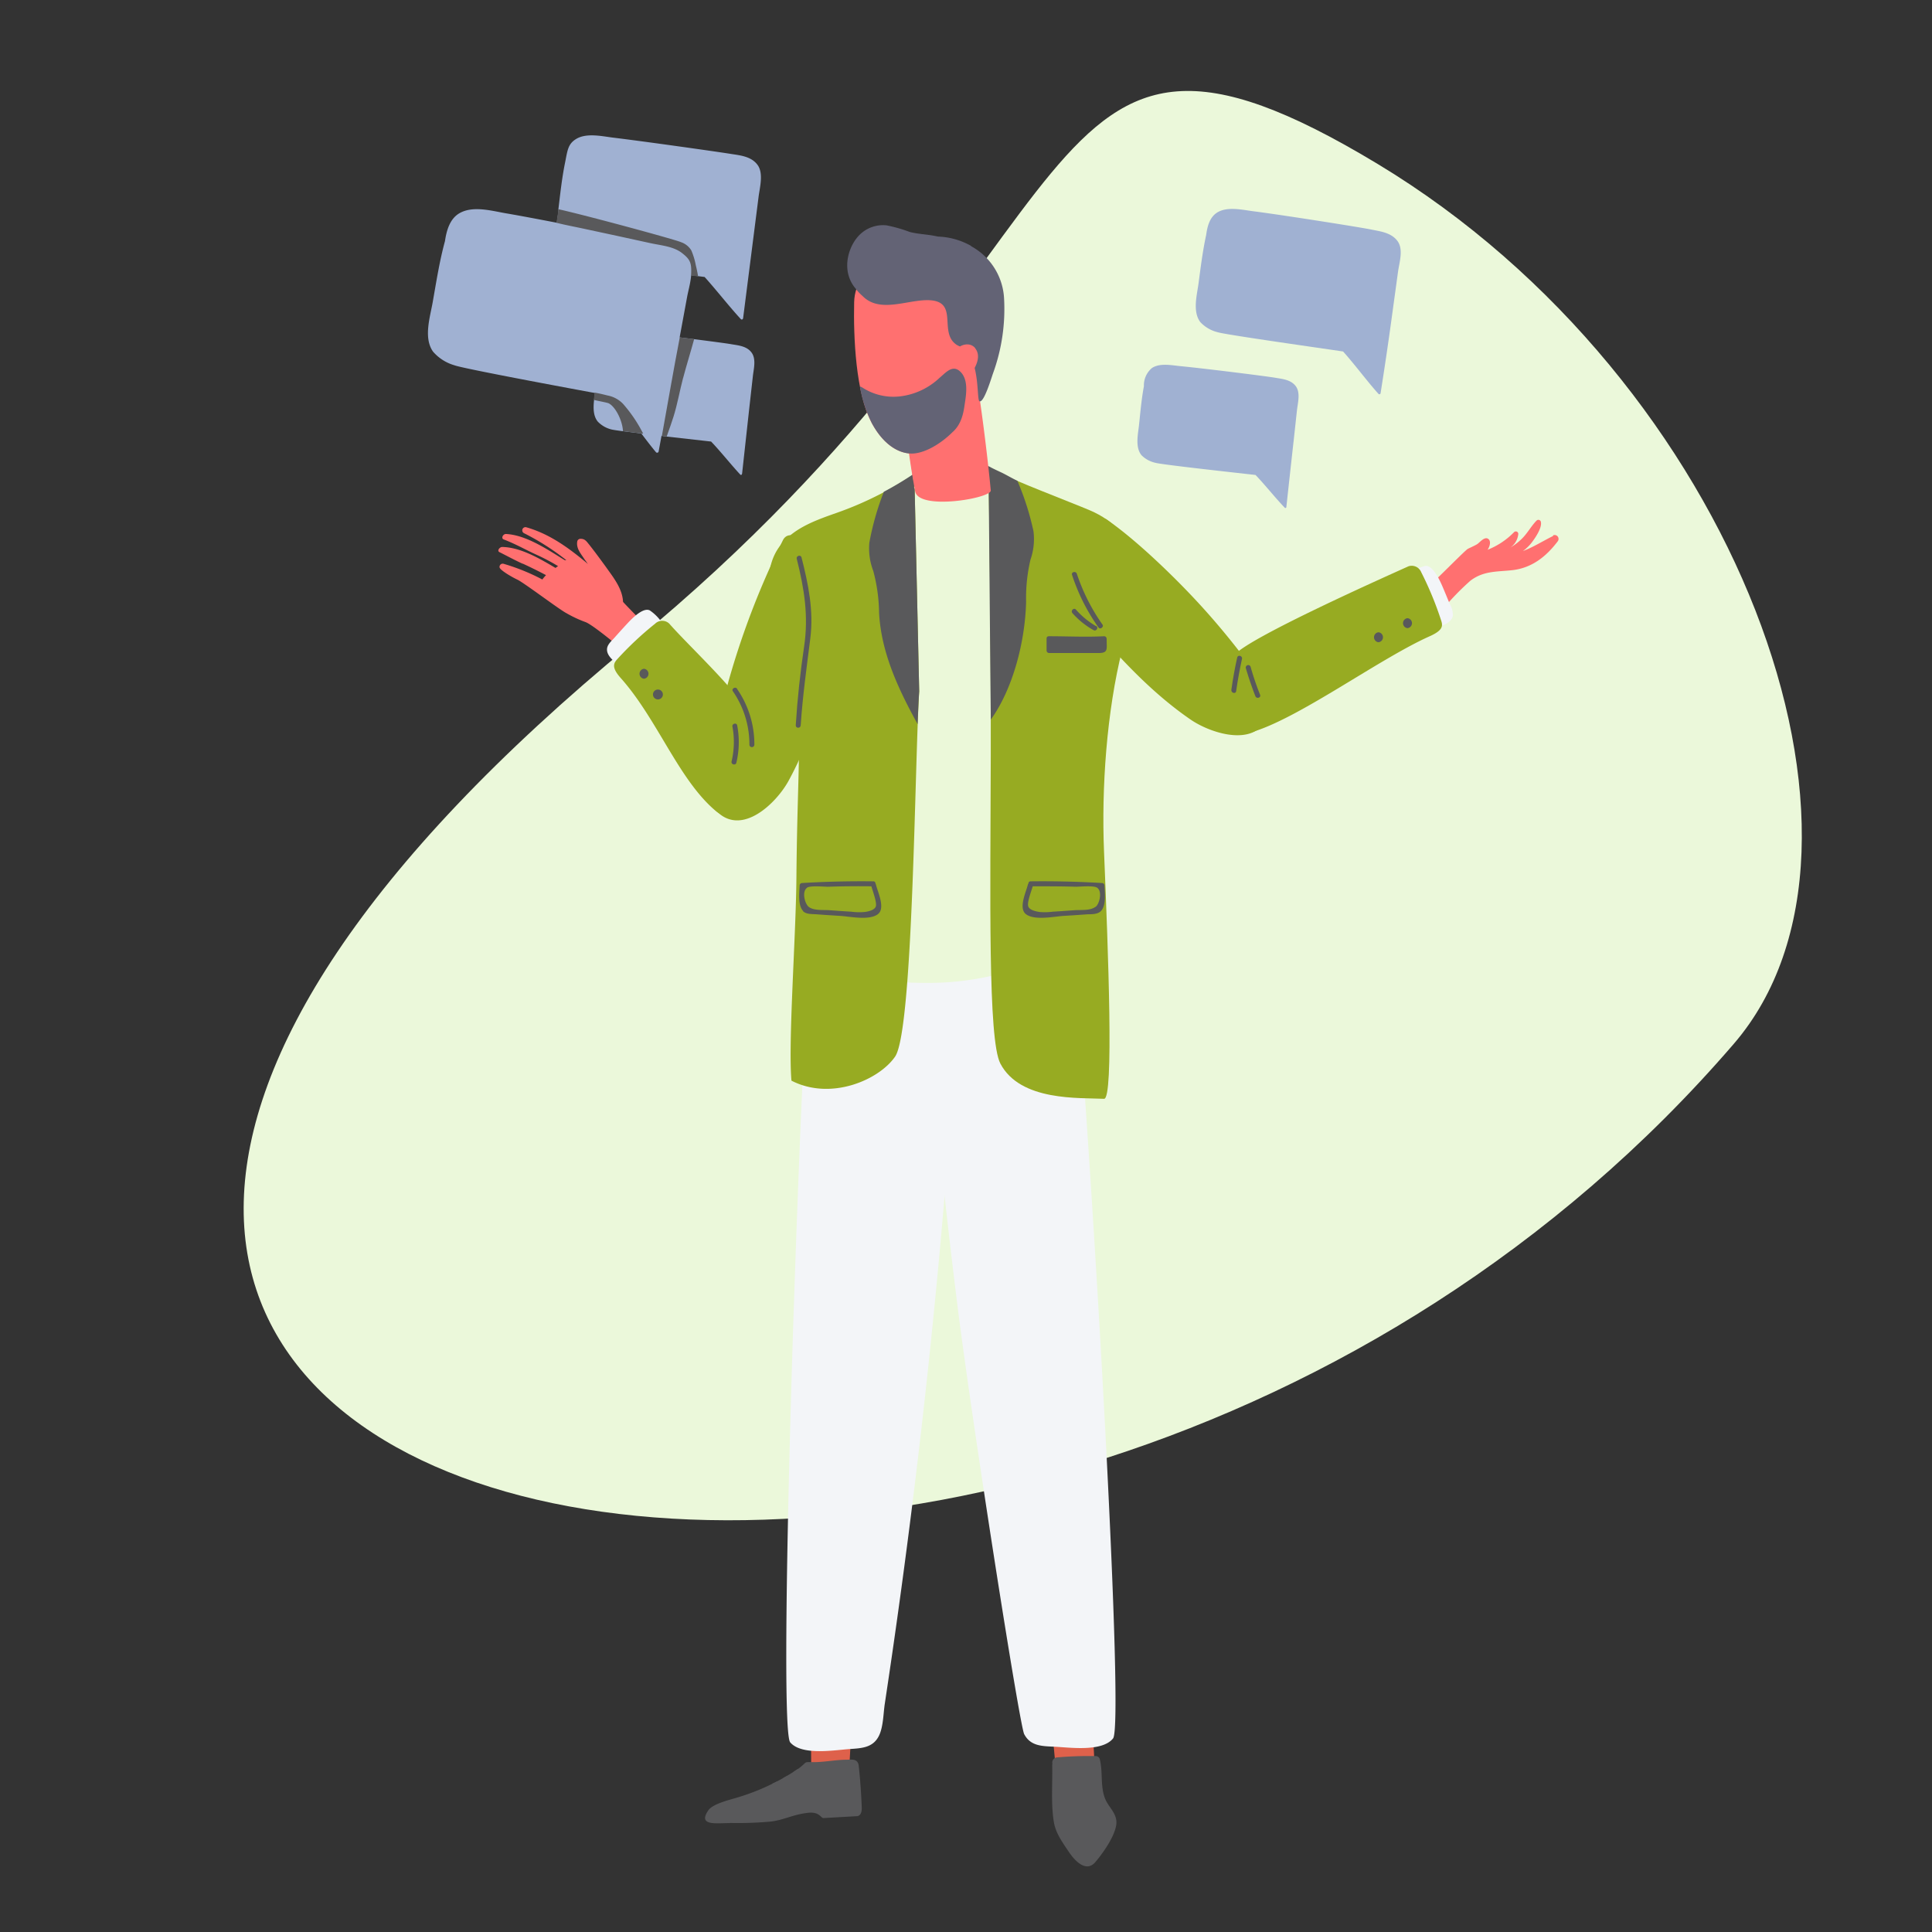 <svg id="Layer_1" data-name="Layer 1" xmlns="http://www.w3.org/2000/svg" viewBox="0 0 351 351"><rect x="0" y="0" width="351" height="351" fill="#333333" stroke="none"/><defs><style>.cls-1{fill:#ebf8da;}.cls-2{fill:#de614b;}.cls-3{fill:#59595b;}.cls-4{fill:#f3f5f8;}.cls-5{fill:#ff7070;}.cls-6{fill:#ebf8d9;}.cls-7{fill:#97ab22;}.cls-8{fill:#636375;}.cls-9{fill:#a0b1d2;}</style></defs><title>finanzen_illustrations_2019_115</title><path class="cls-1" d="M315,189.63c31.32-36.38.65-120.42-64.74-159.86s-47.71,15-135.37,87.08C-83.25,279.88,185,340.63,315,189.63Z"/><path class="cls-2" d="M192.31,325.36c.05.32,6.78.21,6.77,0-.13-2.44-.61-13.64-.91-16.73a.5.5,0,0,0-.62-.5.62.62,0,0,0-.44-.3c-1.73-.27-5.82-1.54-6.08,1.36-.23,2.52.9,13.77,1.28,16.19Z"/><path class="cls-3" d="M191.19,320.59l0-.19a.94.94,0,0,1,.84-1.12,66.49,66.49,0,0,1,6.77-.24.86.86,0,0,1,.23,0,.77.77,0,0,1,.79.62c.6,2.45,0,5.1,1.09,7.43.61,1.26,1.77,2.24,1.91,3.73.19,2.14-2.32,5.73-3.84,7.5-1.74,2-3.83-.45-4.73-1.78-1.14-1.7-2.43-3.43-2.78-5.47-.57-3.36-.22-7.12-.31-10.53Z"/><path class="cls-3" d="M193.75,326.59a11.4,11.4,0,0,0,3.67-.48c.54-.16.39-1-.16-.88a11.4,11.4,0,0,1-3.43.46c-.57,0-.66.88-.08.9Zm3.46-3.95c-1.06.17-2.13.3-3.2.38-.58.05-.57.94,0,.9,1.15-.08,2.3-.22,3.44-.41.58-.1.32-.95-.25-.87Zm.16-2.08q-1.69,0-3.39.09c-.58,0-.57.93,0,.89,1.13-.06,2.26-.09,3.39-.08.58,0,.56-.89,0-.9Z"/><path class="cls-2" d="M147.44,322.91c0,.32,6.72.89,6.73.66.12-2.44.77-13.63.78-16.73a.5.5,0,0,0-.57-.56.6.6,0,0,0-.41-.35c-1.69-.44-5.63-2.11-6.18.74-.48,2.49-.49,13.8-.35,16.24Z"/><path class="cls-3" d="M132.57,331.19a65.92,65.92,0,0,0,7.18-.23c2.46-.2,4.17-1.28,7-1.61,2.17-.26,2.38,1,2.87.95l6-.34c.14,0,1,0,.94-1.62-.1-2.55-.28-5.1-.56-7.64-.23-1.27-1.37-1-2.17-1-1.89,0-3.86.41-5.79.44-2.28,0-1.15-.19-2.93,1.14a40.37,40.37,0,0,1-11.4,5.36c-1.17.35-4.19,1.08-5,2.22-2.1,3,1.69,2.31,3.86,2.36Z"/><path class="cls-3" d="M144.92,321.39l-.75.51c.56.6,1.14,1.18,1.75,1.73.42.38,1.1-.2.67-.59-.57-.54-1.13-1.09-1.67-1.65Zm-4.61,2.67a18.52,18.52,0,0,0,1.77,2.18c.4.42,1.07-.17.68-.59a20.3,20.3,0,0,1-1.61-2c-.27.14-.56.27-.84.4Zm2.69-1.43-.79.46a21.28,21.28,0,0,0,1.82,2.09c.41.41,1.08-.18.67-.59-.6-.62-1.16-1.28-1.7-2Z"/><path class="cls-4" d="M174.54,165.83v-.05c.33-2.29-3-3.13-3.54-.82-.19.82-.38,1.65-.56,2.48,0-.21,0-.42.05-.63.15-2.06-3.17-2.29-3.59-.33l-.33,1.69c-.9-1-2.86-1-3.11.67l-.48,3.31a1.62,1.62,0,0,0-2.35,1.22c-.49,3.17-1,6.34-1.46,9.51l.36-7.22a1.68,1.68,0,0,0-1.79-1.69l.05-.72c.09-1.64-2.06-2.15-3.09-1.25-.74-1.21-3.1-1.16-3.36.53-.44,2.82-.83,5.65-1.19,8.48,0-.62.05-1.23.08-1.85.12-2.31-3.46-2.14-3.59.15-2.29,42.23-5.14,134.8-3.08,137.23s7.94,1.43,10.67,1.23c2.23-.16,4.36-.19,5.46-2.43.8-1.64.79-4.08,1.06-5.83q.66-4.39,1.3-8.77,4.58-31.61,7.72-63.38,3.47-35.1,5.18-70.34a1.48,1.48,0,0,0-.42-1.19Z"/><path class="cls-4" d="M167.39,165.92v0c-.39-2.28,2.92-3.2,3.52-.91.21.82.42,1.64.62,2.46l-.06-.62c-.21-2.06,3.11-2.38,3.57-.42.14.56.26,1.12.39,1.68.87-1.06,2.82-1.12,3.12.58.19,1.1.37,2.2.56,3.3a1.61,1.61,0,0,1,2.38,1.16l1.71,9.47c-.18-2.41-.37-4.81-.55-7.21a1.69,1.69,0,0,1,1.75-1.74l-.06-.71c-.15-1.64,2-2.21,3-1.33.71-1.23,3.07-1.25,3.37.44q.76,4.22,1.41,8.44c0-.61-.08-1.23-.13-1.84-.18-2.31,3.41-2.23,3.59.06,3.39,42.16,8.64,134.61,6.64,137.1s-7.89,1.64-10.63,1.51c-2.24-.11-4.37-.08-5.52-2.29-.85-1.62-9.46-56.57-12.1-77.69q-4.37-35-7-70.19a1.5,1.5,0,0,1,.39-1.2Z"/><path class="cls-5" d="M282.15,97.38c-2,1-3.63,2.05-5.47,2.73a7.76,7.76,0,0,0,1.55-1.48c.61-.79,2-2.76,1.7-3.86a.46.46,0,0,0-.76-.2c-1,1-1.68,2.36-2.77,3.39a10.92,10.92,0,0,1-2,1.52A3.41,3.41,0,0,0,275.84,97a.45.45,0,0,0-.77-.32,13.7,13.7,0,0,1-4.81,3.2c.33-.47.75-1.57.08-2s-1.54.72-2,1-1.61.79-1.69.85c-.47.25-5.85,5.75-6.29,6-3.27,1.3-.64-.13-2.8,2.36-.59.68.55,1.49,1.13.82q.46-.54.93-1.14a.75.75,0,0,0,.5.91,7.37,7.37,0,0,0-.3.7.7.7,0,0,0,1.07.81c0,.55.72,1,1.15.58a47.93,47.93,0,0,1,5.1-5.27c2.37-1.81,4.81-1.61,7.59-1.91,3.58-.4,6.18-2.47,8.3-5.28a.71.71,0,0,0-.87-1.05Z"/><path class="cls-5" d="M94.91,102.37q2.18,1,4.29,2.12a8,8,0,0,0-.67.79,37.8,37.8,0,0,0-7-2.84.58.58,0,0,0-.77.63c.06.49,2.14,1.72,3.22,2.23,1.26.6,7.63,5.43,8.91,6.09a21.81,21.81,0,0,0,3.43,1.61c1.58.52,8,6.14,9.38,7,.48.3,5.07-2.58,4.94-2.9.06-.09-7.45-7.64-7.45-7.77-.11-2.42-1.79-4.46-3.13-6.36-1-1.37-2-2.74-3-4-.47-.57-.77-1.09-1.56-1.08a.59.59,0,0,0-.63.51c-.19,1.2.58,2.09,1.22,3.06.22.34.48.65.71,1l-.26-.23c-3.32-2.76-6.75-5.25-10.94-6.44a.58.58,0,0,0-.42,1.07,44.62,44.62,0,0,1,7.71,4.91l-.11,0-.18,0c-3.23-2-7-4.56-10.68-4.76-.57,0-.93.83-.39,1,2.22.86,3.85,1.81,5.76,2.69a38.1,38.1,0,0,1,4.1,2.15c-.16.1-.31.21-.47.33-2.93-1.73-6.33-3.74-9.68-3.81-.47,0-1,.7-.5.94,1.1.55,2.89,1.51,4.26,2.13Z"/><path class="cls-6" d="M184.93,167.57c-1,.11-2,.18-3,.23a8.73,8.73,0,0,0,1.57-2.21c1.85-3.72-.12-8.5-1-12.24-.23-1-.45-2-.68-3,.16-7.47.64-14.91,1.41-22.44.93-9,3.54-22-2.23-29.92a4.9,4.9,0,0,0-1.76-1.48,21.26,21.26,0,0,0,4-1.93,4.11,4.11,0,0,0-3.15-7.48c-5.1,1.16-10,2.09-15.26,1.49-2.33-.27-3.9,2.09-4.08,4.08l-.08.84a3.25,3.25,0,0,0,2.52,3.73c-3,4.56-3.46,10.51-4.33,15.75a4.14,4.14,0,0,0,1.25,3.78,92.54,92.54,0,0,0-.06,47.06,4.21,4.21,0,0,0,.37.92,9.68,9.68,0,0,1-3.27,1.37,3.93,3.93,0,0,0-2,1.09,3.47,3.47,0,0,0-1.76,1.23,4.22,4.22,0,0,0-1.77,3.38c0,.16,0,.33,0,.49a4.08,4.08,0,0,0,2,3.53c4.24,2.55,10.74,2.75,15.57,2.73A52.31,52.31,0,0,0,186,175.6c4.07-1.39,3.77-8.56-1.09-8Z"/><path class="cls-7" d="M166.17,88.82c-.68-.46,2.17-4.28,1.25-3.63a61.83,61.83,0,0,1-15.46,8c-3.53,1.25-7.38,2.57-9.93,5.58s-2.78,7.08-1.92,11c1.26,5.68,5.08,11,5.11,16.75.07,13.77-.4,18.27-.53,33.05-.1,10.77-1.51,29.83-.9,36.76,7.2,3.7,15.93-.15,18.83-4.37,3.31-4.82,3.56-53.78,4.38-66.28l-.83-36.9Z"/><path class="cls-7" d="M181.74,193.22c3.62,6.92,14.42,6.18,18.84,6.41,1.8.1.75-26.76,0-44.84-.49-11.66.48-25.52,3.31-36.82.41-1.62,3,.22,3.33-1.41,1.85-10.6,0-19.94-9.25-23.86-3.56-1.51-13.47-5.24-17.8-7.43-4.7-2.37-1.66,1.06-.53,3.84,0,0,.41,23.78.36,48.06-.06,25.52-.53,51.7,1.74,56.05Z"/><path class="cls-4" d="M120.94,114.34a8.28,8.28,0,0,0-2.88-3.44c-1.26-.65-3.42,1.65-4.25,2.55s-1.47,1.61-2.19,2.42c-.47.53-1.19,1.13-1.32,1.88-.2,1.21,1,2.21,2,3a.91.91,0,0,0,1,.69l0,0c.63.46,1.23-.08,1.29-.69a5.08,5.08,0,0,0,1-1,.79.79,0,0,0,.2-.46,10.58,10.58,0,0,0,1.35-1.33.93.93,0,0,0,.17-.82,9.49,9.49,0,0,0,1.67-2.29l.46.54c.74.82,1.83-.22,1.43-1.1Z"/><path class="cls-4" d="M256.06,106.57l.62-.36a9.8,9.8,0,0,0,.8,2.72.93.93,0,0,0-.1.83,10.25,10.25,0,0,0,.82,1.7.87.87,0,0,0,0,.5,5.22,5.22,0,0,0,.66,1.24c-.15.6.24,1.3,1,1.08l.06,0a.9.9,0,0,0,1.15-.32c1.25-.36,2.67-.92,2.89-2.12a4.33,4.33,0,0,0-.61-2.21c-.42-1-.82-2-1.25-3s-1.75-4-3.16-3.82a8.26,8.26,0,0,0-3.86,2.28c-.68.69,0,2,1,1.52Z"/><path class="cls-7" d="M149.26,112.19c-.42.9-.85,1.79-1.27,2.68.63-2.69,1.21-5.39,1.72-8.11.35-1.88-2.4-3.4-3.33-1.4l-.23.51a1.92,1.92,0,0,0-3.27-.13l-1.53,3c1.23-3,2.54-5.88,4-8.75,1-2.08-2.1-3.92-3.12-1.83a147.39,147.39,0,0,0-10.26,27,134.5,134.5,0,0,0-3,14.32c-.4,2.61-.87,5.75,1.17,7.85,4.61,4.74,10.9-1.43,13.1-5.43,4.72-8.6,7.36-18.83,9.42-28.34.41-1.91-2.39-3.36-3.32-1.41Z"/><path class="cls-7" d="M228,122.15a135.78,135.78,0,0,0-9.18-11.4C213.66,105,206,97.69,200.83,94.24c-.21.39.8,1.65.68,2.06a21.94,21.94,0,0,0-.55,2.4c.66.55,1.33,1.09,2,1.65-.67-.5-1.34-1-2-1.49-.06.36-.13.72-.19,1.07a44.71,44.71,0,0,0-.58,9.67,6.91,6.91,0,0,1-1.37,4.56c5.22,6.12,11,12.13,17.53,16.6,3.77,2.57,12.17,5.23,14.14-1.08.87-2.79-1-5.38-2.5-7.53Z"/><path class="cls-7" d="M135.39,133.16a1.81,1.81,0,0,0,1.34-2.23c-1.5-4.28-11.29-13.24-15.14-17.63a1.85,1.85,0,0,0-2.56,0,60.25,60.25,0,0,0-7,6.58c-.63.75-.83,1.53.74,3.3,6.71,7.53,10.51,18.5,17.31,24.19,2.05,1.71,3.39-1.33,2.13-3.29-.37-.58-.76-1.15-1.14-1.73a1.71,1.71,0,0,0,1.8-2.22c-.09-.27-.19-.54-.29-.81a1.87,1.87,0,0,0,2.05-1.91,1.94,1.94,0,0,0,1.56-2.76c-.25-.51-.51-1-.78-1.49Z"/><path class="cls-7" d="M228.36,128.1c-.59.37-1.18.73-1.76,1.11-2,1.26-2,4.58.58,3.87,8.54-2.36,23.46-13.46,32.68-17.54,2.17-1,2.3-1.75,2-2.7a60.74,60.74,0,0,0-3.66-8.89,1.86,1.86,0,0,0-2.33-1.06c-5.32,2.4-28.39,12.71-31.53,16-.75.78,2.94,8.78,4,9.24Z"/><path class="cls-3" d="M167,125.64l-.83-36.9c-.51-.34,1-2.56,1.34-3.39l-.14-.2a62,62,0,0,1-6.8,4.2,49.86,49.86,0,0,0-2.63,9.25,11.47,11.47,0,0,0,.72,5.15,30.72,30.72,0,0,1,1.05,7.63c.4,7.28,3.54,13.89,7,20.18.09-2.4.18-4.42.28-5.92Z"/><path class="cls-3" d="M187.21,101.69a11.37,11.37,0,0,0,.55-5.17,49.45,49.45,0,0,0-2.92-9.16c-.94-.46-1.86-1-2.78-1.46-.71-.33-1.35-.63-1.9-.91a6.9,6.9,0,0,0-2-.77c.59,1,1.48,2.42,1.08,2.71v1c.14.29.28.58.39.86,0,0,.36,41.66.38,41.94,4-5.54,6.24-14.14,6.41-21.42a30.32,30.32,0,0,1,.8-7.66Z"/><path class="cls-5" d="M175.23,66.87c-3.11-.5-6.23-1-9.36-1.31a2.87,2.87,0,0,0-.78,0,2.75,2.75,0,0,0-2.6,3.59c2.31,7.61,2.27,12.3,3.78,20.13.67,3.51,13.86,1.24,13.73-.18-.51-5.45-1.59-14.29-2.48-19.7a3,3,0,0,0-2.29-2.55Z"/><path class="cls-5" d="M170.32,83.92c1.17-1.17,2.85-1.66,3.92-2.94,1.21-1.44,1.31-4.81-1.35-4.26a1,1,0,0,0-.65.49,9.67,9.67,0,0,0-3.46,2.19.93.93,0,0,0-.58-.16A6.12,6.12,0,0,0,165,81c.32,2,.62,4.11.93,6.17a3.57,3.57,0,0,0,1.43-.34c1.31-.64,2-1.9,3-2.88Z"/><path class="cls-5" d="M175.92,45.92c-2.11-2.27-5.61.37-8.47.33-3.39,0-6.11-2.36-7.89.42-2.23,2.37-4.31,4.84-4.38,8.24-.14,6.26.26,16.57,3.23,22,2.34,4.31,5.4,5.68,7.69,5.46,3.83-.38,8.1-4.49,9.66-7.29.9-1.6,2.68-3.39,3.09-4.86,2.34-8.43,3.37-17.56-2.93-24.32Z"/><path class="cls-8" d="M176.42,44.67a13.18,13.18,0,0,0-6-1.69l-.7-.14c-1.48-.28-3-.32-4.45-.7a26,26,0,0,0-4.22-1.2,6.05,6.05,0,0,0-5.28,2.16c-1.9,2.27-2.82,6.36-.36,9.28a8.26,8.26,0,0,0,1.28,1.38c2.69,2.77,6.76,1.27,10.36.86,8-.91,3.1,5.53,6.71,8,.34.23,1.09.49,1.45.79,2.9,2.43,2.18,9.31,2.75,9.5.8.28,2.12-4.15,2.45-5.08a34.23,34.23,0,0,0,2-13.72,11.47,11.47,0,0,0-6-9.39Z"/><path class="cls-8" d="M170.74,68.6A12.57,12.57,0,0,1,163.61,72a10.36,10.36,0,0,1-6.92-1.58,1.53,1.53,0,0,0-.46-.2,23.54,23.54,0,0,0,2.18,6.7c2.34,4.31,5.4,5.68,7.69,5.46s5-1.93,6.93-3.85c1.58-1.38,2-3.34,2.23-5.07.3-1.92.76-4.71-1-6.12-1.29-1-2.43.34-3.5,1.25Z"/><path class="cls-5" d="M177.17,63.24a1.86,1.86,0,0,0-1.51-.67,2.57,2.57,0,0,0-1,.24c-.31.14-.67.54-1,.56-.58,0-.59.92,0,.9a2.34,2.34,0,0,0,1.08-.44.58.58,0,0,0,.18.3,1.29,1.29,0,0,0,.57.24c.42.47.24,1.73.17,2.1a.43.43,0,0,0,.14.43c-.06.2-.11.4-.16.59a.46.46,0,0,0,.83.35c.87-1.28,1.84-3.18.67-4.6Z"/><path class="cls-3" d="M117,121.5a.91.91,0,0,0,0,1.81.91.91,0,0,0,0-1.81Z"/><path class="cls-3" d="M119.53,125.27a.9.9,0,0,0,0,1.8.9.9,0,0,0,0-1.8Z"/><path class="cls-3" d="M255.71,112.31a.91.91,0,0,0,0,1.81.91.91,0,0,0,0-1.81Z"/><path class="cls-3" d="M250.44,114.87a.91.91,0,0,0,0,1.81.91.91,0,0,0,0-1.81Z"/><path class="cls-3" d="M201.05,116.05a.46.46,0,0,0-.45-.46c-3.29.17-6.73,0-10,0-.34,0-.45.16-.46.4,0,.74,0,1.46,0,2.2a.46.46,0,0,0,.46.45c3,0,6,0,9,0,1.82,0,1.43-.78,1.46-2.52Z"/><path class="cls-3" d="M199,164.76c-.95.71-2.55.52-3.71.6-1.34.09-2.69.2-4,.27a10.8,10.8,0,0,1-2.41.06c-.61-.1-1.87-.32-2.08-1.06s.55-2.66.82-3.61c2.61,0,5.22,0,7.83.08.73,0,3.24-.26,3.88.18,1,.71.39,3-.29,3.48Zm1.65-3.95a.45.45,0,0,0-.39-.38q-6.51-.39-13.05-.31a.35.35,0,0,0-.36.35l-.1.2c-.32,1.37-1.74,4.27-.4,5.38,1.51,1.23,5.1.47,6.83.35,1.49-.09,3-.19,4.48-.3.74,0,1.77,0,2.34-.57,1-1,.72-3.4.65-4.72Z"/><path class="cls-3" d="M146.6,161.28c.64-.44,3.14-.16,3.87-.18,2.61-.09,5.22-.11,7.84-.08.27.95,1,2.88.82,3.61s-1.48,1-2.09,1.06a10.83,10.83,0,0,1-2.41-.06c-1.35-.07-2.69-.18-4-.27-1.16-.08-2.76.11-3.7-.6-.68-.52-1.33-2.77-.29-3.48Zm-.72,4.25c.58.59,1.61.52,2.34.57,1.5.11,3,.21,4.49.3,1.73.12,5.32.88,6.82-.35,1.35-1.11-.08-4-.4-5.38l-.09-.2a.35.35,0,0,0-.37-.35q-6.53-.08-13,.31a.46.46,0,0,0-.39.38c-.06,1.32-.36,3.68.65,4.72Z"/><path class="cls-3" d="M145.62,101.28c-.14-.56-1-.32-.87.24,1.36,5.39,2.17,10.39,1.34,15.93-.71,4.78-1.22,9.51-1.52,14.33,0,.58.86.58.9,0,.35-5.33,1.09-10.55,1.75-15.85.62-5-.36-9.78-1.6-14.65Z"/><path class="cls-3" d="M200.3,113.48a35.5,35.5,0,0,1-4.67-9.26c-.2-.53-1.06-.3-.86.24a35.36,35.36,0,0,0,4.82,9.56c.31.4,1-.14.71-.54Z"/><path class="cls-3" d="M199.12,113.75a14.69,14.69,0,0,1-3.65-3c-.39-.43-1,.21-.64.64a14.88,14.88,0,0,0,3.84,3.09c.5.29,1-.49.45-.77Z"/><path class="cls-3" d="M224.77,119.46q-.65,2.91-1.06,5.87c-.07.57.79.81.87.24q.43-3,1.06-5.87c.12-.56-.74-.81-.87-.24Z"/><path class="cls-3" d="M228.93,126.23q-1-2.51-1.72-5.07a.45.45,0,0,0-.87.24c.51,1.71,1.08,3.41,1.73,5.07.2.54,1.07.31.86-.24Z"/><path class="cls-3" d="M133.93,125.14c-.33-.47-1.1,0-.78.45a17,17,0,0,1,3,9.7.45.45,0,0,0,.9,0,17.62,17.62,0,0,0-3.16-10.15Z"/><path class="cls-3" d="M133.93,131.79c-.1-.57-1-.33-.86.24a15.2,15.2,0,0,1-.16,6.3c-.13.56.73.8.87.24a16.15,16.15,0,0,0,.15-6.78Z"/><path class="cls-9" d="M235,80.32l.63-5.8c.15-1.34.67-3.17-.22-4.36s-2.45-1.31-3.72-1.53c-1.89-.32-13.33-1.74-17.15-2.1-1.6-.15-3.82-.64-5.27.34a4.12,4.12,0,0,0-1.45,3.3c-.43,2.31-.64,4.69-.88,7-.18,1.69-.75,4.08.45,5.54a5.12,5.12,0,0,0,2.52,1.37c1.06.33,15.55,1.91,18.19,2.21,1.64,1.7,3.66,4.24,5.3,5.94a.17.17,0,0,0,.3-.1q.64-5.91,1.3-11.84Z"/><path class="cls-9" d="M123.12,63.22l1.7-9.21c.39-2.13,1.43-5,.15-7s-3.76-2.36-5.78-2.87c-3-.74-21.11-4.34-27.18-5.37-2.55-.43-6-1.45-8.47-.07-1.81,1-2.41,3.15-2.7,5.11-1,3.65-1.58,7.44-2.24,11.16-.48,2.68-1.68,6.43.07,8.91a8.11,8.11,0,0,0,3.88,2.48c1.66.65,24.65,4.88,28.83,5.65,2.43,2.92,5.36,7.23,7.79,10.14a.28.28,0,0,0,.49-.13q1.73-9.39,3.46-18.79Z"/><path class="cls-9" d="M135,57.86c.64-5,2.81-22.06,2.81-22.06.21-1.7.94-4.27-.16-5.81s-3.06-1.75-4.69-2c-3.19-.51-16.46-2.37-21.69-3-2-.26-4.83-.89-6.68.31-1.39.89-1.49,2-1.91,4.15-.58,2.81-.89,5.7-1.23,8.55l0,.36c-.07.64-.2,1.37-.3,2.12-.22,1.73-.29,3.6.75,4.91A6.52,6.52,0,0,0,105,47.14c1.13.37,14.49,2.09,20.56,2.87l1.28.16,1.17.15c2,2.2,4.55,5.47,6.59,7.66a.22.22,0,0,0,.38-.12Z"/><path class="cls-9" d="M134.82,86.06q.65-5.93,1.3-11.84l.65-5.8c.14-1.34.66-3.17-.23-4.37s-2.44-1.3-3.71-1.52c-.85-.15-3.59-.51-6.71-.91l-2.61-.32c-3.11-.38-6.18-.73-7.83-.89s-3.82-.64-5.27.33A4.12,4.12,0,0,0,109,64c-.43,2.32-.65,4.7-.89,7l0,.25c-.05.42-.11.86-.17,1.32-.16,1.4-.21,2.92.64,4A5.12,5.12,0,0,0,111,78c.22.07,1,.19,2.15.34l3.67.46,3.41.4.88.11,8.08.91c1.64,1.7,3.66,4.25,5.3,6a.17.17,0,0,0,.3-.1Z"/><path class="cls-9" d="M253,56.58l1-7.28c.24-1.68,1-4-.1-5.5s-3-1.74-4.63-2.07c-2.36-.49-16.7-2.73-21.49-3.34-2-.25-4.78-.94-6.65.22-1.38.87-1.79,2.55-2,4.09-.63,2.9-1,5.89-1.39,8.83-.29,2.12-1.11,5.1.34,7a6.38,6.38,0,0,0,3.12,1.82c1.32.45,19.49,3,22.81,3.51,2,2.21,4.43,5.49,6.43,7.7a.22.22,0,0,0,.38-.12Q252,64,253,56.58Z"/><path class="cls-3" d="M124.11,68.67c.62-2.36,1.36-4.69,2-7.05l-2.61-.32c-1.16,6-2.17,11.93-3.25,17.89l.88.11c.06-.18.11-.34.15-.45.36-1,.74-2.07,1.07-3.12.73-2.32,1.13-4.71,1.75-7.06Z"/><path class="cls-3" d="M113.19,73.37a5.22,5.22,0,0,0-2.81-1.52c-.76-.19-1.55-.39-2.34-.52-.05.42-.11.86-.17,1.32,1,.24,2.38.48,2.68.61,1.16.52,2.52,3,2.63,5.07l3.67.46a25.55,25.55,0,0,0-3.66-5.42Z"/><path class="cls-3" d="M126.42,48.23a13,13,0,0,0-.82-2.73A3.5,3.5,0,0,0,123.73,44c-.87-.43-17.1-4.84-22.32-6l0,.36c-.07.64-.2,1.37-.3,2.12,1.73.43,3.48.75,5.22,1.13l5.91,1.27,6,1.31c1.86.4,4.1.57,5.65,1.77s1.79,1.83,1.66,4.09l1.28.16c-.11-.65-.24-1.29-.4-1.94Z"/></svg>